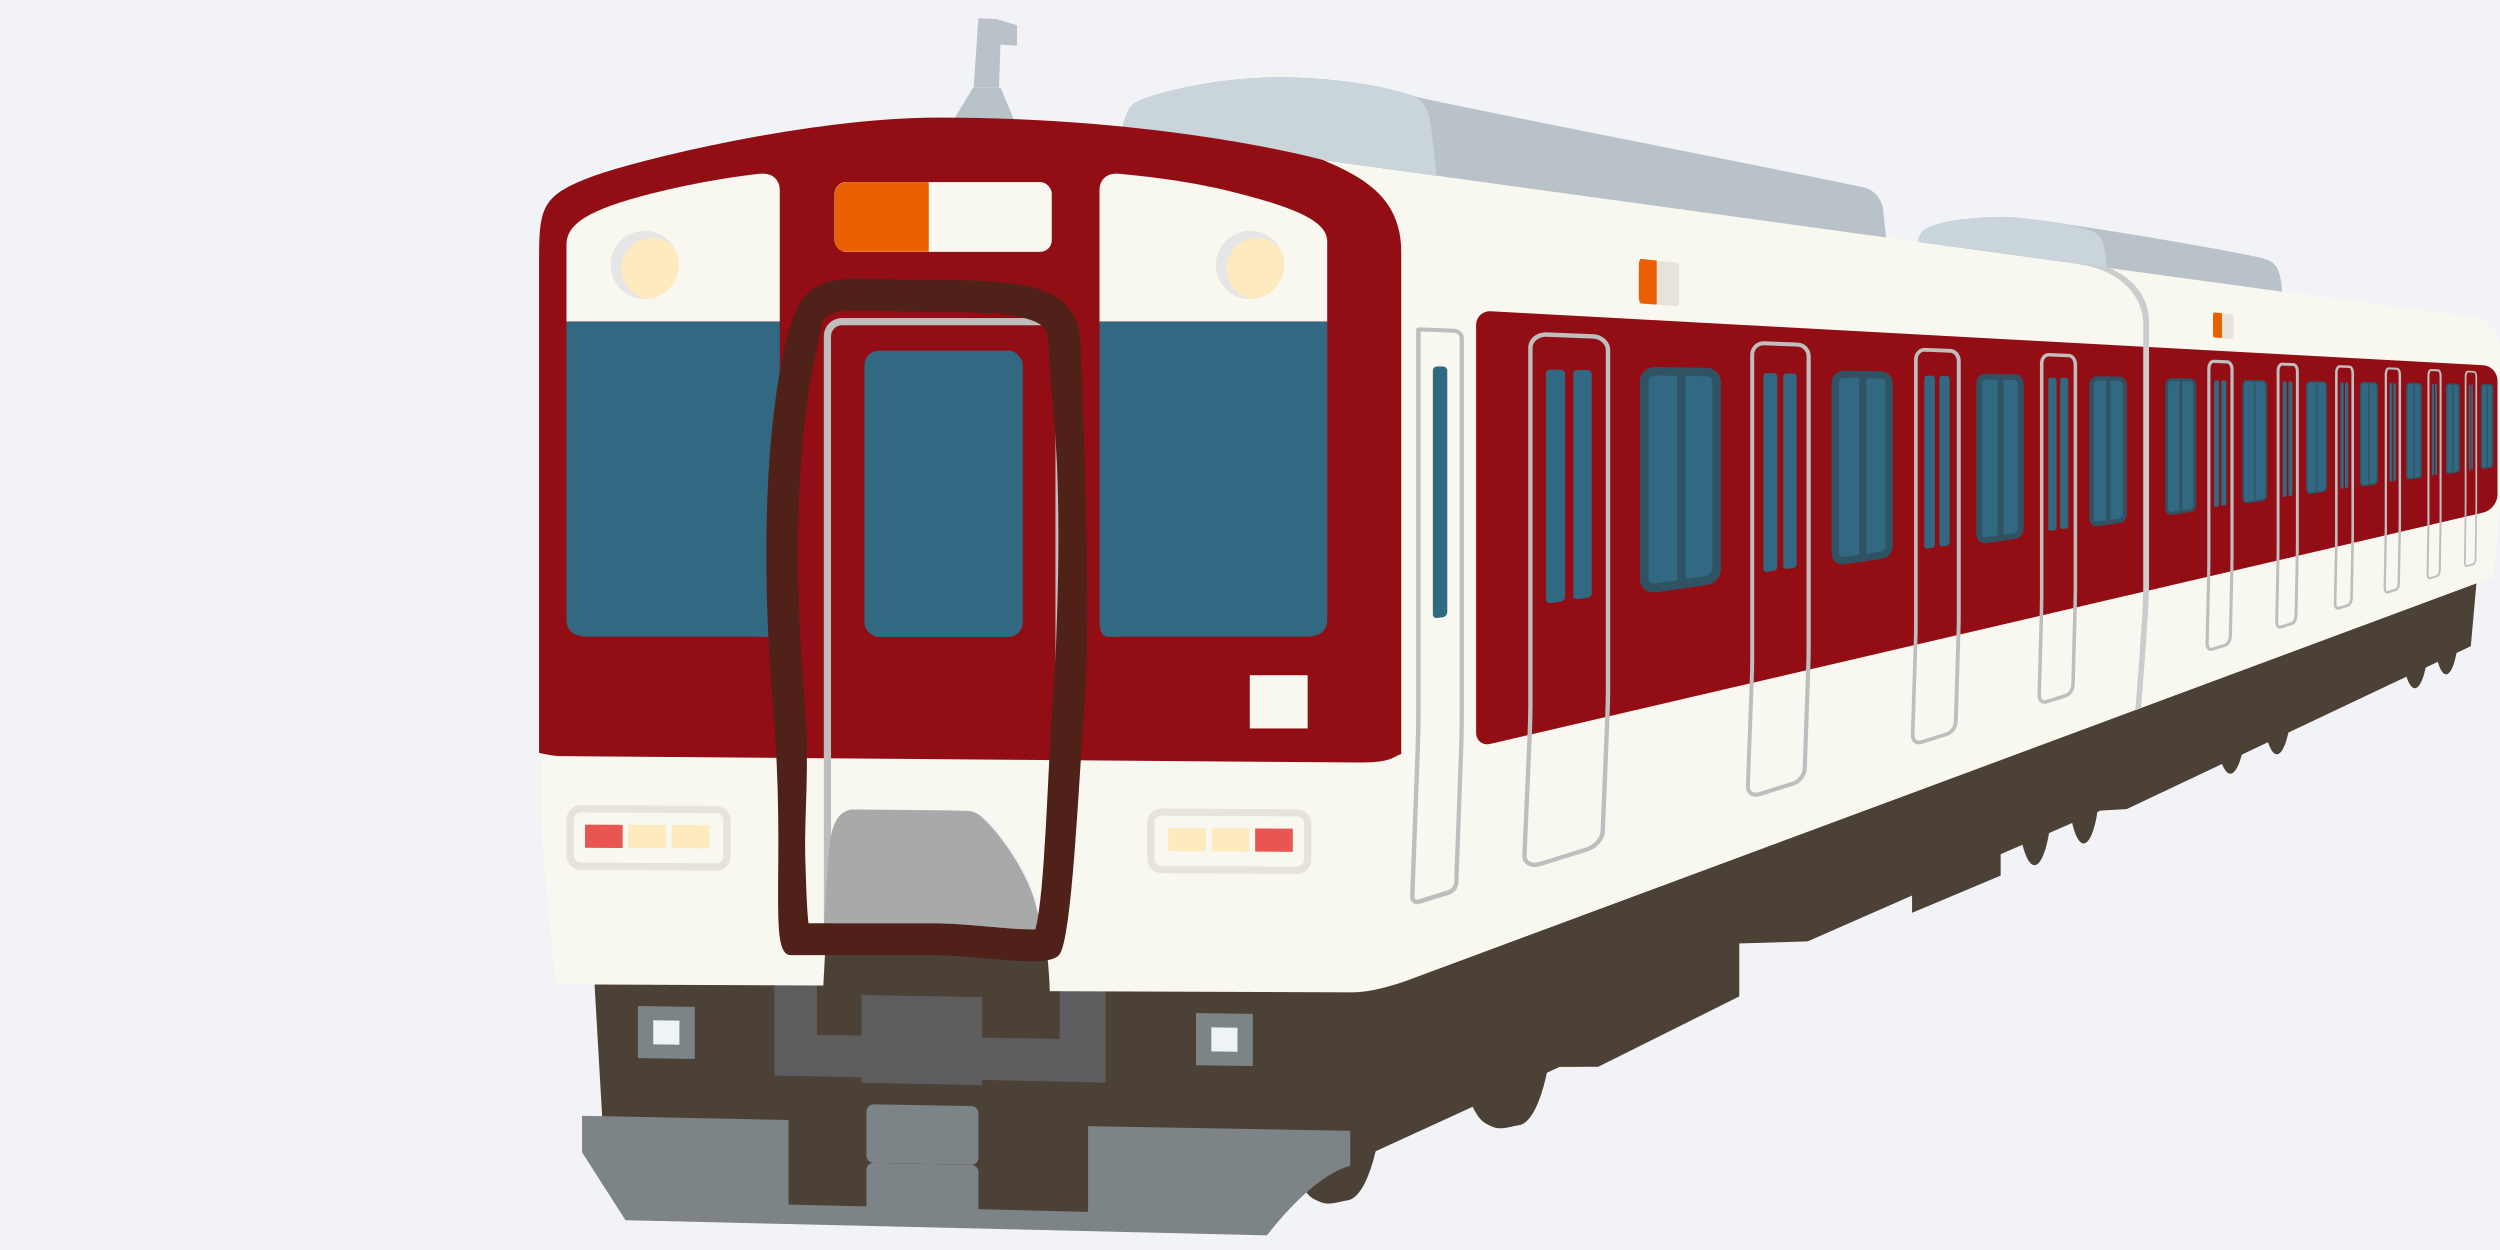<?xml version="1.0" encoding="UTF-8"?><svg xmlns="http://www.w3.org/2000/svg" width="340" height="170" viewBox="0 0 340 170"><defs><style>.e{fill:#5d5d5f;}.e,.f,.g,.h,.i,.j,.k,.l,.m,.n,.o,.p,.q,.r,.s,.t,.u,.v,.w,.x,.y,.z{stroke-width:0px;}.f{fill:#bebebe;}.f,.g,.w{mix-blend-mode:multiply;}.g{fill:#ccc;}.h{fill:#cad4db;}.i{fill:#ea6000;}.j{fill:#f8f7f0;}.aa{isolation:isolate;}.k{fill:#b8c2c8;}.l,.ab{fill:none;}.m{fill:#e95550;}.n{fill:#305364;}.o{fill:#eef3f6;}.p{fill:#e5e3da;}.q{fill:#4f2118;}.r{fill:#4c4137;}.s{fill:#7d8488;}.ab{stroke:#305364;stroke-linecap:round;stroke-linejoin:round;stroke-width:.2px;}.t{fill:#e5e3da;}.u{fill:#a8a9a9;}.v{fill:#fdeabe;}.w{fill:#e6e6e6;}.x{fill:#316983;}.y{fill:#f2f3f7;}.z{fill:#920e14;}</style></defs><g class="aa"><g id="b"><g id="c"><rect id="d" class="y" width="340" height="170"/><path class="s" d="M133.07,165.56c0,.54-.44.97-.98.96l-13.27-.31c-.54-.01-.98-.47-.98-1.01v-6.09c0-.54.44-.98.98-.96l13.27.27c.54.01.98.46.98,1v6.13Z"/><polygon class="r" points="80.62 129.75 82.12 155.79 94.53 163.51 165.67 166.09 176.33 160.88 177.67 128.42 143.04 126.85 109.88 126.85 80.62 129.75"/><polygon class="r" points="273.68 96.97 161.45 130.71 161.45 165.19 167.76 165.43 212.1 145.1 217.36 145.08 236.54 135.51 236.54 128.31 245.83 128.03 260.04 121.79 260.04 124.14 272.09 119.08 272.09 116.17 285.66 110.24 289.22 110.04 336.03 87.88 337.1 75.93 273.68 96.97"/><path class="r" d="M206.62,134.25c0,6.22,2.06,18.18-.29,18.8-2.59.68-2.95.42-4.18-.2-2.53-1.29-4.47-9.05-4.47-18.33s2.15-16.46,4.79-17.04c1.7-.38,3.46-1.23,4.15.01,1.54,2.8.01,10.25.01,16.77Z"/><path class="r" d="M211.4,135.04c0,9.99-2.28,18.06-5.07,18.01-2.76-.04-4.98-8.03-4.98-17.84s2.22-17.87,4.98-18.01c2.79-.14,5.07,7.85,5.07,17.84Z"/><path class="r" d="M183.34,144.14c0,6.32,2.13,18.47-.3,19.12-2.68.72-3.04.45-4.32-.18-2.61-1.29-4.62-9.17-4.62-18.61s2.22-16.75,4.95-17.36c1.76-.39,3.58-1.27,4.29-.01,1.6,2.84,0,10.42,0,17.04Z"/><path class="r" d="M188.28,144.91c0,10.16-2.36,18.37-5.24,18.35-2.85-.02-5.15-8.12-5.15-18.1s2.29-18.19,5.15-18.35c2.88-.16,5.24,7.94,5.24,18.09Z"/><path class="r" d="M305.71,94.63c0,5.77-1.05,10.51-2.35,10.59-1.29.08-2.33-4.5-2.33-10.23s1.04-10.47,2.33-10.59c1.29-.12,2.35,4.45,2.35,10.22Z"/><path class="r" d="M311.84,92.92c0,5.26-.97,9.59-2.16,9.66-1.18.08-2.15-4.09-2.15-9.31s.96-9.55,2.15-9.66c1.19-.11,2.16,4.05,2.16,9.31Z"/><path class="r" d="M279.17,106.83c0,5.89-1.1,10.74-2.44,10.83-1.34.09-2.43-4.57-2.43-10.41s1.08-10.7,2.43-10.83c1.35-.14,2.44,4.52,2.44,10.41Z"/><path class="r" d="M285.66,104.83c0,5.36-1.01,9.79-2.25,9.88-1.23.09-2.23-4.15-2.23-9.48s1-9.75,2.23-9.88c1.24-.13,2.25,4.12,2.25,9.48Z"/><path class="r" d="M330.41,85.06c0,4.64-.88,8.46-1.96,8.54-1.08.08-1.95-3.58-1.95-8.19s.87-8.43,1.95-8.54c1.08-.11,1.96,3.56,1.96,8.19Z"/><path class="r" d="M334.49,83.95c0,4.21-.8,7.68-1.79,7.76-.99.08-1.79-3.25-1.79-7.44s.8-7.66,1.79-7.76c.99-.1,1.79,3.23,1.79,7.43Z"/><polygon class="e" points="144.12 129.89 144.12 141.29 111.1 140.74 111.1 129.89 105.33 129.89 105.33 140.29 105.33 146.27 150.35 147.23 150.35 140.76 150.35 129.89 144.12 129.89"/><polygon class="e" points="133.57 147.58 117.18 147.26 117.18 135.33 133.57 135.61 133.57 147.58"/><path class="j" d="M128.03,16c-17.9,0-41.15,5.85-46.76,7.87-7.62,2.75-7.62,4.45-7.62,12.37v74.18c0,6.48,1.98,23.45,1.98,23.45l36.34.16s.8-15.53,1.16-18.75c.18-1.66.42-2.68.88-3.56.55-1.06,1.45-1.64,2.36-1.63,3.46.03,12.89.09,15.41.18.77.03,1.37.25,1.91.69,2.3,1.88,6.22,7.33,7.45,11.77,1.51,5.47,1.63,12.07,1.63,12.07,0,0,38.89.16,41.22.16s5.47-.93,7.1-1.51c1.63-.58,147.99-54.96,147.99-54.96,0,0,.93-7.94.93-9.68v-21.36c0-2.6-1.91-4.34-4.69-4.51s-155.03-21.16-155.03-21.16c0,0-20.81-5.77-52.25-5.77Z"/><path class="k" d="M310.37,39.66c-.22-2.76-.59-3.82-2.24-4.42-2.09-.76-31.32-5.73-35.31-5.73-3.18,0-8.75.3-11.08,1.74-.6.37-.8,1.18-.9,1.65h0c18.07,2.48,35.89,4.91,49.54,6.77Z"/><path class="h" d="M286.56,36.42c-.28-2.63-.35-4.36-2.12-5.01-.81-.29-2.15-.65-3.71-.97-3.82-.56-6.82-.94-7.92-.94-3.18,0-8.75.3-11.08,1.74-.6.37-.8,1.18-.9,1.65,3.99.55,7.96,1.09,11.87,1.63,4.72.65,9.36,1.28,13.85,1.9Z"/><path class="k" d="M179.94,21.77s38.13,5.26,76.57,10.53l-.45-4.17s-.44-2.19-2.72-2.67c-13.92-2.95-59.65-11.81-61.36-12.46-2-.77-9.1-2.47-18.07-2.47s-18.47,2.47-19.86,3.7c-.63.56-1.06,1.8-1.35,3,16.99,1.7,27.25,4.54,27.25,4.54Z"/><path class="h" d="M179.94,21.77s5.91.81,15.41,2.12c-.29-2.44-.08-.9-.65-5.83-.32-2.77-.72-4.3-2.73-5.07-2-.77-9.1-2.47-18.07-2.47s-18.47,2.47-19.86,3.7c-.63.56-1.06,1.8-1.35,3,16.99,1.7,27.25,4.54,27.25,4.54Z"/><path class="h" d="M179.94,21.77s5.91.81,15.41,2.12c-.29-2.44-.07-.9-.65-5.83-.32-2.77-.72-4.3-2.73-5.07-2-.77-9.1-2.47-18.07-2.47s-18.47,2.47-19.86,3.7c-.63.56-1.06,1.8-1.35,3,16.98,1.7,27.25,4.54,27.25,4.54Z"/><polyline class="k" points="129.48 16.64 132.34 11.92 136.08 11.92 138.3 17.21 129.09 17.21"/><polyline class="k" points="132.42 11.92 133.06 2.47 135.51 2.59 138.32 3.44 138.32 6.22 136.06 6.08 135.86 11.92 132.42 11.92"/><path class="z" d="M185.75,24.83c-1.53-1.1-3.55-2.12-5.84-3.07-.68-.19-21.3-5.77-52.22-5.77-17.9,0-41.15,5.85-46.76,7.87-7.62,2.75-7.62,4.45-7.62,12.37v66.16c1.19.28,2.28.44,2.79.44,1.22,0,105.04.87,109.03.87s4.17-.69,5.44-1.16V34.25c0-5.32-2.78-7.95-4.83-9.42Z"/><rect class="x" x="117.56" y="47.68" width="21.53" height="38.95" rx="1.97" ry="1.97"/><path class="f" d="M142.06,127.34h-27.56c-1.36,0-2.46-1.1-2.46-2.46V45.72c0-1.36,1.1-2.46,2.46-2.46h27.56c1.36,0,2.46,1.1,2.46,2.46v79.17c0,1.36-1.1,2.46-2.46,2.46ZM114.5,44.24c-.81,0-1.48.66-1.48,1.48v79.17c0,.81.66,1.48,1.48,1.48h27.56c.81,0,1.48-.66,1.48-1.48V45.72c0-.81-.66-1.48-1.48-1.48h-27.56Z"/><rect class="j" x="113.51" y="24.76" width="29.53" height="9.49" rx="1.57" ry="1.57"/><path class="j" d="M103.29,23.63c-2.11.23-7.8.96-14.52,2.65-8.96,2.25-11.73,4.26-11.73,6.97v10.5h29.01v-17.96c0-.94-.65-2.38-2.75-2.15Z"/><path class="x" d="M77.04,84.17c0,1.74,1.06,2.43,3.15,2.43h22.91c1.91,0,2.95.43,2.95-2.17v-40.68h-29.01v40.42Z"/><path class="j" d="M180.5,32.86c0-2.71-3.95-4.52-12.91-6.77-6.72-1.69-13.2-2.23-15.31-2.45-2.11-.23-2.75,1.21-2.75,2.15v17.96h30.97v-10.89Z"/><path class="x" d="M149.53,43.75v40.68c0,2.6,1.04,2.17,2.95,2.17h24.88c2.08,0,3.15-.69,3.15-2.43v-40.42h-30.97Z"/><path class="v" d="M92.32,36.04c0,2.56-2.07,4.63-4.63,4.63s-4.63-2.07-4.63-4.63,2.07-4.63,4.63-4.63,4.63,2.07,4.63,4.63Z"/><path class="v" d="M174.64,36.04c0,2.56-2.07,4.63-4.63,4.63s-4.63-2.07-4.63-4.63,2.07-4.63,4.63-4.63,4.63,2.07,4.63,4.63Z"/><rect class="j" x="169.97" y="91.83" width="7.87" height="7.24"/><path class="p" d="M99.37,116.44c0,1.08-.89,1.96-1.97,1.96l-18.39-.1c-1.08,0-1.97-.9-1.97-1.98v-4.86c0-1.08.89-1.96,1.97-1.96l18.39.11c1.08,0,1.97.9,1.97,1.98v4.86Z"/><path class="j" d="M79.01,117.31c-.55,0-.99-.45-.99-1v-4.86c0-.54.44-.97.97-.97l18.4.11c.55,0,.99.45.99.99v4.86c0,.54-.44.97-.97.97l-18.4-.1Z"/><path class="p" d="M156.01,116.77c0,1.08.89,1.97,1.97,1.98l18.39.11c1.08,0,1.97-.87,1.97-1.96v-4.86c0-1.08-.89-1.97-1.97-1.98l-18.39-.1c-1.08,0-1.97.87-1.97,1.96v4.86Z"/><path class="j" d="M157.99,117.76c-.55,0-.99-.45-.99-1v-4.86c0-.54.44-.97.97-.97l18.4.1c.55,0,.99.45.99,1v4.86c0,.26-.1.5-.29.69-.19.18-.43.29-.69.29l-18.4-.11Z"/><path class="l" d="M286.56,36.42c-.28-2.63-.35-4.36-2.12-5.01-.81-.29-2.15-.65-3.71-.97-3.82-.56-6.82-.94-7.92-.94-3.18,0-8.75.3-11.08,1.74-.6.37-.8,1.18-.9,1.65,3.99.55,7.96,1.09,11.87,1.63,4.72.65,9.36,1.28,13.85,1.9Z"/><path class="z" d="M339.66,67.28c0,1.08-.86,2.17-1.92,2.42l-135.07,31.47c-1.05.25-1.92-.44-1.92-1.52v-55.46c0-1.08.88-1.92,1.97-1.86l134.97,7.34c1.08.06,1.97.99,1.97,2.08v15.55Z"/><path class="f" d="M208.72,117.92c-.53,0-.98-.18-1.29-.5-.28-.3-.42-.69-.4-1.15l.72-16.52c.05-1.03.09-2.71.09-3.76v-48.7c0-1.17,1.06-2.09,2.42-2.09h.12s6.29.25,6.29.25c1.28.05,2.32,1.02,2.32,2.16v46.13c0,.97-.04,2.58-.08,3.59l-.64,15.74c-.05,1.13-1.08,2.33-2.35,2.72l-6.34,1.98c-.29.09-.57.14-.84.14ZM210.26,45.8c-1.01,0-1.83.67-1.83,1.5v48.7c0,1.06-.04,2.76-.09,3.79l-.72,16.52c-.01.29.07.54.24.71.31.32.9.4,1.53.2l6.34-1.98c1.01-.31,1.9-1.31,1.94-2.18l.64-15.74c.04-1,.08-2.6.08-3.57v-46.13c0-.83-.79-1.53-1.75-1.57l-6.38-.25Z"/><path class="x" d="M212.86,81.18c0,.3-.29.59-.65.64l-1.3.19c-.36.05-.66-.16-.66-.46v-30.74c0-.31.3-.55.66-.55l1.3.02c.36,0,.65.26.65.56v30.33Z"/><path class="x" d="M216.48,80.66c0,.3-.28.58-.62.63l-1.26.18c-.35.05-.63-.15-.63-.46v-30.16c0-.3.29-.54.63-.54l1.26.02c.34,0,.62.25.62.55v29.77Z"/><path class="x" d="M233.46,77.43c0,.72-.62,1.4-1.38,1.51l-6.95,1.01c-.83.12-1.52-.4-1.52-1.17v-26.93c0-.76.69-1.38,1.52-1.36l6.95.11c.76.01,1.38.61,1.38,1.33v25.5Z"/><path class="n" d="M224.89,80.56c-1.07,0-1.87-.76-1.87-1.77v-26.93c0-1.08.94-1.95,2.08-1.95l6.98.11c1.08.02,1.97.88,1.97,1.93v25.5c0,1.02-.83,1.95-1.89,2.1l-6.95,1.01c-.11.02-.22.02-.32.02ZM225.12,51.08c-.51,0-.92.35-.92.77v26.93c0,.39.37.65.84.58l6.95-1.01c.47-.07.88-.5.88-.93v-25.5c0-.4-.36-.74-.8-.74l-6.95-.11h0Z"/><path class="n" d="M228.67,80.03c-.33,0-.59-.26-.59-.59v-28.89c0-.33.26-.59.59-.59s.59.26.59.59v28.89c0,.33-.26.59-.59.59Z"/><path class="f" d="M238.79,108.36c-.39,0-.74-.14-.98-.4-.26-.27-.39-.65-.37-1.08l.52-14.1c.04-.89.07-2.32.07-3.2v-41.36c0-1,.82-1.81,1.82-1.81,0,0,.07,0,.08,0l4.57.18c.97.04,1.76.87,1.76,1.86v39.5c0,.84-.03,2.22-.06,3.07l-.47,13.54c-.04.96-.83,1.98-1.76,2.27l-4.61,1.44c-.19.06-.38.09-.56.09ZM239.89,46.96c-.75,0-1.32.56-1.32,1.26v41.36c0,.88-.03,2.33-.07,3.22l-.52,14.1c-.01.28.07.52.22.68.22.22.58.29.98.16l4.61-1.44c.71-.22,1.34-1.03,1.37-1.76l.47-13.54c.03-.84.06-2.21.06-3.05v-39.5c0-.69-.55-1.28-1.23-1.31l-4.57-.18h0Z"/><path class="x" d="M241.71,77.08c0,.26-.21.5-.47.54l-.95.14c-.26.04-.48-.15-.48-.41v-26.15c0-.26.21-.47.48-.47l.95.02c.26,0,.47.22.47.48v25.86Z"/><path class="x" d="M244.35,76.71c0,.25-.2.49-.45.53l-.92.13c-.25.04-.46-.14-.46-.4v-25.73c0-.26.21-.46.46-.46h.92c.25.02.45.23.45.48v25.45Z"/><path class="x" d="M256.92,74.22c0,.63-.47,1.2-1.04,1.29l-5.17.75c-.62.09-1.13-.37-1.13-1.03v-23.14c0-.66.51-1.18,1.13-1.17l5.17.08c.57.01,1.04.53,1.04,1.15v22.07Z"/><path class="n" d="M250.56,76.76c-.82,0-1.47-.67-1.47-1.53v-23.14c0-.92.72-1.67,1.6-1.67l5.19.08c.84.01,1.52.75,1.52,1.65v22.07c0,.88-.64,1.66-1.46,1.77l-5.17.75c-.07.01-.15.02-.22.02ZM250.7,51.4c-.35,0-.63.31-.63.68v23.14c0,.35.24.59.56.54l5.17-.75c.33-.05.62-.42.62-.8v-22.07c0-.35-.25-.66-.55-.66l-5.17-.08h0Z"/><path class="n" d="M253.34,76.37c-.27,0-.49-.22-.49-.49v-24.92c0-.27.22-.49.49-.49s.49.22.49.49v24.92c0,.27-.22.49-.49.49Z"/><path class="f" d="M260.98,101.24c-.3,0-.57-.11-.77-.32-.24-.25-.36-.61-.34-1.02l.39-12.27c.03-.77.05-2.01.05-2.78v-35.95c0-.88.64-1.59,1.43-1.59l3.53.14c.76.03,1.39.76,1.39,1.63v34.53c0,.71-.02,1.91-.05,2.68l-.36,11.84c-.03.86-.63,1.71-1.37,1.94l-3.5,1.09c-.13.04-.26.06-.39.06ZM261.76,47.82c-.54,0-.95.49-.95,1.08v35.95c0,.77-.02,2.02-.05,2.79l-.39,12.27c-.01.27.06.5.2.65.15.16.38.2.64.13l3.5-1.09c.53-.16.99-.84,1.01-1.47l.36-11.84c.03-.77.05-1.97.05-2.67v-34.53c0-.59-.41-1.1-.89-1.12l-3.47-.14h0Z"/><path class="x" d="M263.15,74.05c0,.23-.16.43-.36.46l-.72.1c-.2.03-.36-.13-.36-.36v-22.75c0-.23.16-.41.36-.41h.72c.2.01.36.2.36.43v22.53Z"/><path class="x" d="M265.15,73.76c0,.22-.16.43-.35.45l-.7.1c-.19.03-.35-.13-.35-.36v-22.43c0-.22.16-.41.35-.4h.7c.19.01.35.2.35.42v22.22Z"/><path class="x" d="M274.83,71.76c0,.55-.36,1.06-.81,1.12l-4,.58c-.47.07-.86-.35-.86-.92v-20.29c0-.57.39-1.04.86-1.03l4,.07c.44,0,.81.46.81,1.01v19.46Z"/><path class="n" d="M269.92,73.86c-.65,0-1.16-.58-1.16-1.32v-20.29c0-.79.56-1.42,1.25-1.42l4.02.07c.66.01,1.19.64,1.19,1.41v19.46c0,.75-.5,1.42-1.14,1.51l-4,.58c-.05,0-.11.01-.16.01ZM270.02,51.61c-.25,0-.46.29-.46.64v20.29c0,.3.16.53.37.53h.05s4-.58,4-.58c.22-.03.47-.34.47-.73v-19.46c0-.33-.2-.62-.42-.62l-4-.07h0Z"/><path class="n" d="M272.06,73.56c-.22,0-.39-.18-.39-.39v-21.91c0-.22.18-.39.39-.39s.39.18.39.39v21.91c0,.22-.18.39-.39.39Z"/><path class="f" d="M278.02,95.72c-.23,0-.45-.09-.61-.26-.22-.23-.33-.57-.32-.96l.3-10.82c.02-.67.04-1.77.04-2.46v-31.79c0-.79.52-1.42,1.16-1.42l2.77.11c.62.03,1.13.68,1.13,1.46v30.67c0,.65-.02,1.72-.04,2.38l-.28,10.49c-.02.77-.51,1.51-1.11,1.7l-2.74.86c-.1.03-.2.05-.29.05ZM278.61,48.48c-.4,0-.7.43-.7.95v31.79c0,.69-.02,1.8-.04,2.47l-.3,10.82c0,.26.06.49.19.62.11.11.26.14.42.09l2.74-.86c.4-.13.76-.7.77-1.26l.28-10.49c.02-.65.04-1.72.04-2.37v-30.67c0-.52-.31-.97-.67-.98l-2.73-.11h0Z"/><path class="x" d="M279.69,71.7c0,.2-.12.38-.28.4l-.56.08c-.16.02-.28-.12-.28-.32v-20.14c0-.2.13-.36.28-.36h.56c.15.01.28.18.28.38v19.96Z"/><path class="x" d="M281.28,71.47c0,.2-.12.38-.27.4l-.55.08c-.15.02-.28-.12-.28-.32v-19.89c0-.2.12-.36.28-.36h.55c.15.01.27.17.27.37v19.72Z"/><path class="x" d="M288.95,69.83c0,.49-.29.94-.64.99l-3.19.46c-.38.05-.68-.32-.68-.83v-18.06c0-.51.31-.93.68-.92l3.19.05c.35,0,.64.41.64.91v17.41Z"/><path class="n" d="M285.05,71.58c-.52,0-.91-.49-.91-1.13v-18.06c0-.67.43-1.21.97-1.21l3.2.05c.52,0,.93.54.93,1.2v17.41c0,.65-.39,1.21-.89,1.28l-3.19.46s-.08,0-.11,0ZM285.12,51.76c-.18,0-.38.26-.38.62v18.06c0,.33.16.54.32.54h.03s3.19-.46,3.19-.46c.18-.03.39-.33.39-.7v-17.41c0-.35-.19-.61-.35-.61l-3.19-.05h0Z"/><path class="n" d="M286.74,71.34c-.16,0-.3-.13-.3-.3v-19.56c0-.16.13-.3.3-.3s.3.13.3.3v19.56c0,.16-.13.3-.3.3Z"/><path class="x" d="M298.47,68.52c0,.45-.24.86-.54.9l-2.69.39c-.32.05-.58-.3-.58-.77v-16.57c0-.47.26-.85.58-.84l2.69.04c.3,0,.54.38.54.83v16.02Z"/><path class="n" d="M295.19,70.01c-.41,0-.72-.42-.72-.97v-16.57c0-.58.34-1.04.77-1.04l2.7.04c.41,0,.74.46.74,1.03v16.02c0,.56-.31,1.04-.71,1.1l-2.69.39s-.06,0-.08,0ZM295.24,51.82c-.18,0-.38.27-.38.65v16.57c0,.35.17.58.32.58h.03s2.69-.39,2.69-.39c.18-.03.38-.34.38-.71v-16.02c0-.36-.19-.63-.35-.64l-2.69-.04h0Z"/><path class="n" d="M296.6,69.81c-.11,0-.2-.09-.2-.2v-17.97c0-.11.09-.2.2-.2s.2.09.2.2v17.97c0,.11-.09.2-.2.2Z"/><path class="f" d="M300.67,88.54c-.16,0-.32-.07-.44-.19-.19-.19-.29-.51-.28-.87l.21-9.07c.01-.56.03-1.47.03-2.03v-26.26c0-.67.37-1.2.85-1.2l1.9.08c.46.02.83.56.83,1.22v25.49c0,.54-.01,1.43-.03,1.98l-.2,8.84c-.02.64-.37,1.25-.8,1.39l-1.88.59c-.06.02-.13.03-.19.03ZM301.05,49.36c-.21,0-.43.32-.43.77v26.26c0,.56-.01,1.47-.03,2.04l-.21,9.07c0,.24.05.45.16.56.06.06.12.07.19.05l1.88-.59c.23-.07.49-.49.5-.99l.2-8.84c.01-.54.03-1.43.03-1.97v-25.49c0-.44-.22-.78-.41-.79l-1.87-.08h0Z"/><path class="x" d="M301.81,68.56c0,.17-.08.31-.17.33l-.35.06c-.09.02-.17-.11-.17-.27v-16.65c0-.17.08-.3.17-.3h.35c.09,0,.17.14.17.31v16.53Z"/><path class="x" d="M302.78,68.41c0,.16-.08.31-.17.32l-.34.05c-.09.01-.17-.11-.17-.27v-16.48c0-.16.08-.3.17-.3h.34c.09,0,.17.14.17.31v16.37Z"/><path class="f" d="M310.05,85.5c-.14,0-.26-.06-.37-.16-.17-.17-.26-.47-.25-.82l.17-8.28c.01-.51.02-1.34.02-1.85v-23.97c0-.62.32-1.1.73-1.1l1.58.06c.4.01.71.51.71,1.12v23.33c0,.5,0,1.31-.02,1.81l-.16,8.09c-.01.6-.31,1.14-.68,1.25l-1.57.49c-.05.02-.1.02-.16.02ZM310.36,49.71c-.14,0-.34.27-.34.71v23.97c0,.51-.01,1.35-.02,1.86l-.17,8.28c0,.28.07.46.14.53.09.1.1.04.12.04l1.57-.49c.18-.06.39-.45.4-.89l.16-8.09c.01-.5.02-1.31.02-1.8v-23.33c0-.43-.2-.72-.33-.72l-1.56-.06h0Z"/><path class="x" d="M311,67.26c0,.15-.06.28-.14.3l-.27.05c-.08.01-.14-.1-.14-.25v-15.21c0-.15.06-.28.14-.27h.27c.07,0,.14.13.14.28v15.11Z"/><path class="x" d="M311.77,67.13c0,.15-.06.28-.13.29l-.27.05c-.07.01-.13-.1-.13-.25v-15.07c0-.15.06-.27.13-.27h.27c.08,0,.13.13.13.28v14.97Z"/><path class="x" d="M316.38,66.06c0,.38-.17.72-.38.75l-1.87.27c-.22.03-.4-.26-.4-.65v-13.79c0-.39.18-.71.4-.7l1.87.03c.21,0,.38.32.38.7v13.41Z"/><path class="n" d="M314.09,67.18c-.27,0-.47-.32-.47-.75v-13.79c0-.45.22-.8.5-.8l1.88.03c.27,0,.48.35.48.79v13.41c0,.44-.2.81-.47.84l-1.87.27s-.03,0-.05,0ZM314.12,52.03c-.14,0-.3.26-.3.61v13.79c0,.34.15.57.29.56l1.87-.27c.14-.02.3-.3.3-.65v-13.41c0-.34-.15-.6-.28-.6l-1.87-.03Z"/><path class="n" d="M315.07,67.04c-.05,0-.1-.04-.1-.1v-15c0-.05.04-.1.1-.1s.1.04.1.1v15c0,.05-.04.1-.1.1Z"/><path class="f" d="M317.94,82.93c-.11,0-.22-.05-.31-.14-.15-.16-.24-.44-.23-.77l.15-7.61c.01-.47.02-1.23.02-1.7v-22.04c0-.58.27-1.01.63-1.01l1.34.05c.35.01.61.45.61,1.02v21.5c0,.46,0,1.21-.02,1.67l-.14,7.45c-.01.47-.22,1.02-.59,1.14l-1.33.42s-.09.02-.13.02ZM318.19,50.01c-.11,0-.27.26-.27.65v22.04c0,.47,0,1.24-.02,1.71l-.15,7.61c0,.27.07.45.13.51.06.06.06.03.08.03l1.33-.42c.13-.04.33-.38.34-.81l.14-7.45c0-.46.02-1.2.02-1.66v-21.5c0-.4-.16-.67-.27-.67l-1.33-.05h0Z"/><path class="x" d="M318.74,66.17c0,.14-.05.26-.11.27l-.22.04c-.06.01-.11-.09-.11-.23v-13.99c0-.14.05-.25.11-.25h.22c.06,0,.11.12.11.26v13.91Z"/><path class="x" d="M319.35,66.06c0,.14-.05.26-.11.27l-.21.04c-.06.01-.11-.09-.11-.23v-13.87c0-.14.05-.25.11-.25h.21c.06,0,.11.12.11.26v13.79Z"/><path class="x" d="M323.31,65.12c0,.35-.15.66-.33.68l-1.6.23c-.19.03-.34-.25-.34-.61v-12.73c0-.36.16-.65.34-.65l1.6.03c.18,0,.33.29.33.64v12.4Z"/><path class="ab" d="M323.31,65.12c0,.35-.15.66-.33.68l-1.6.23c-.19.03-.34-.25-.34-.61v-12.73c0-.36.16-.65.34-.65l1.6.03c.18,0,.33.29.33.64v12.4Z"/><line class="ab" x1="322.19" y1="52.06" x2="322.19" y2="65.91"/><path class="f" d="M324.64,80.72c-.1,0-.19-.04-.26-.12-.14-.14-.22-.41-.21-.72l.13-7.02c0-.43.02-1.14.02-1.57v-20.4c0-.53.23-.93.54-.93l1.15.05c.3.01.53.42.53.94v19.94c0,.42,0,1.12-.02,1.55l-.12,6.89c0,.43-.19.94-.51,1.04l-1.14.36s-.07.02-.11.02ZM324.86,50.26c-.08,0-.23.23-.23.61v20.4c0,.43,0,1.15-.02,1.58l-.13,7.03c0,.27.06.44.12.5.01.01.03.03.05.02l1.14-.36c.11-.03.28-.34.28-.75l.12-6.89c0-.43.02-1.12.02-1.54v-19.94c0-.38-.15-.62-.23-.63l-1.14-.05h0Z"/><path class="x" d="M325.33,65.23c0,.13-.04.24-.09.25l-.18.03s-.09-.09-.09-.22v-12.96c0-.13.04-.23.09-.23h.18s.09.11.09.24v12.89Z"/><path class="x" d="M325.83,65.14c0,.13-.04.24-.09.25l-.17.03s-.09-.09-.09-.22v-12.85c0-.13.04-.23.09-.23h.17s.09.11.09.24v12.78Z"/><path class="x" d="M329.27,64.3c0,.33-.13.61-.28.63l-1.38.2c-.16.02-.29-.23-.29-.57v-11.81c0-.34.13-.61.29-.6l1.38.02c.15,0,.28.27.28.6v11.53Z"/><path class="ab" d="M329.27,64.3c0,.33-.13.61-.28.63l-1.38.2c-.16.02-.29-.23-.29-.57v-11.81c0-.34.13-.61.29-.6l1.38.02c.15,0,.28.27.28.6v11.53Z"/><line class="ab" x1="328.3" y1="52.16" x2="328.3" y2="65.03"/><path class="f" d="M330.43,78.8c-.08,0-.16-.03-.23-.1-.13-.13-.2-.38-.19-.68l.11-6.51c0-.4.01-1.06.01-1.47v-18.99c0-.5.2-.86.47-.86l1,.04c.3.01.46.44.46.87v18.59c0,.4,0,1.04-.01,1.44l-.1,6.39c0,.4-.16.87-.44.95l-.99.31s-.06.01-.09.01ZM330.61,50.47c-.06,0-.2.2-.2.58v18.99c0,.4,0,1.07-.01,1.47l-.11,6.51c0,.25.05.42.11.48l.03.02s0,0,0,0l.99-.31c.09-.03.24-.32.25-.7l.1-6.39c0-.4.01-1.04.01-1.43v-18.59c0-.38-.14-.59-.2-.59l-.99-.04Z"/><path class="x" d="M331.02,64.42c0,.12-.03.22-.07.23l-.14.03s-.07-.08-.07-.2v-12.07c0-.12.03-.22.07-.22h.14s.07.1.07.22v12Z"/><path class="x" d="M331.43,64.34c0,.12-.03.22-.07.23l-.14.03s-.07-.08-.07-.2v-11.98c0-.12.03-.22.07-.22h.14s.07.1.07.22v11.91Z"/><path class="x" d="M334.44,63.59c0,.31-.11.57-.25.59l-1.2.17c-.14.02-.26-.22-.26-.53v-11.02c0-.31.11-.56.26-.56l1.2.02c.14,0,.25.25.25.56v10.78Z"/><path class="ab" d="M334.44,63.59c0,.31-.11.57-.25.59l-1.2.17c-.14.02-.26-.22-.26-.53v-11.02c0-.31.11-.56.26-.56l1.2.02c.14,0,.25.25.25.56v10.78Z"/><line class="ab" x1="333.6" y1="52.24" x2="333.6" y2="64.26"/><path class="f" d="M335.46,77.11c-.07,0-.14-.03-.19-.09-.12-.12-.18-.36-.17-.64l.09-6.04c0-.38.01-.99.01-1.37v-17.76c0-.39.14-.79.41-.79l.88.04c.26.01.4.41.4.8v17.41c0,.37,0,.98-.01,1.35l-.09,5.94c0,.38-.14.8-.38.88l-.87.27s-.05.01-.07.01ZM335.62,50.65s-.18.19-.18.56v17.76c0,.38,0,1-.01,1.38l-.09,6.04c0,.24.05.41.11.47h.02s0,.01,0,.01l.87-.27c.07-.02.21-.27.22-.66l.09-5.94c0-.37.01-.97.01-1.34v-17.41c0-.37-.13-.56-.18-.57l-.87-.04Z"/><path class="x" d="M335.99,63.72c0,.11-.03.21-.06.22l-.11.02s-.06-.08-.06-.19v-11.29c0-.11.03-.2.06-.2h.11s.06.1.06.21v11.23Z"/><path class="x" d="M336.31,63.65c0,.11-.03.21-.06.22l-.11.03s-.06-.08-.06-.19v-11.21c0-.11.03-.2.06-.2h.11s.06.1.06.21v11.16Z"/><path class="x" d="M338.99,62.97c0,.29-.1.53-.22.55l-1.06.15c-.12.02-.22-.21-.22-.5v-10.33c0-.29.1-.53.22-.53l1.06.02c.12,0,.22.24.22.52v10.11Z"/><path class="ab" d="M338.99,62.97c0,.29-.1.53-.22.55l-1.06.15c-.12.02-.22-.21-.22-.5v-10.33c0-.29.1-.53.22-.53l1.06.02c.12,0,.22.24.22.52v10.11Z"/><line class="ab" x1="338.25" y1="52.32" x2="338.25" y2="63.59"/><path class="x" d="M308.22,67.18c0,.41-.2.78-.45.82l-2.23.32c-.26.04-.48-.28-.48-.71v-15.06c0-.43.21-.77.48-.77l2.23.04c.25,0,.45.35.45.76v14.6Z"/><path class="ab" d="M308.22,67.18c0,.41-.2.78-.45.82l-2.23.32c-.26.04-.48-.28-.48-.71v-15.06c0-.43.21-.77.48-.77l2.23.04c.25,0,.45.35.45.76v14.6Z"/><line class="ab" x1="306.67" y1="51.81" x2="306.67" y2="68.16"/><path class="l" d="M127.69,16c-17.9,0-41.15,5.85-46.76,7.87-7.62,2.75-7.62,4.45-7.62,12.37v74.18c0,6.48,1.98,23.45,1.98,23.45l36.34.16s.8-15.53,1.16-18.75c.18-1.66.42-2.68.88-3.56.55-1.06,1.45-1.64,2.36-1.63,3.46.03,12.89.09,15.41.18.77.03,1.37.25,1.91.69,2.3,1.88,6.22,7.33,7.45,11.77,1.51,5.47,1.63,12.07,1.63,12.07,0,0,38.89.16,41.22.16s5.47-.93,7.1-1.51c1.63-.58,147.99-54.96,147.99-54.96,0,0,.93-7.94.93-9.68v-21.36c0-2.6-1.91-4.34-4.69-4.51s-155.03-21.16-155.03-21.16c0,0-20.81-5.77-52.25-5.77Z"/><path class="f" d="M192.71,122.97h0c-.26,0-.5-.1-.67-.27-.18-.19-.28-.46-.27-.77l.72-19.46c.02-.54.05-1.42.06-1.96l.04-2c0-.54.01-1.42.01-1.96v-50.67c0-1.04,0-1.07,0-1.09.04-.26.28-.26.5-.26.18,0,.47,0,.79.02l3.93.16c.7.03,1.27.62,1.27,1.32v50.53c0,.54,0,1.43-.01,1.97l-.04,2.23c-.01.54-.04,1.43-.06,1.97l-.64,17.37c-.02.67-.54,1.35-1.18,1.55l-4.1,1.28c-.12.04-.24.06-.35.06ZM193.2,45.1c0,.19,0,.47,0,.76v50.67c0,.54,0,1.43-.01,1.97l-.04,2.01c-.01.54-.04,1.43-.06,1.97l-.72,19.46c0,.14.03.26.1.33.06.06.14.09.24.09h0c.06,0,.12-.01.18-.03l4.1-1.28c.39-.12.75-.59.77-1.01l.64-17.37c.02-.54.05-1.42.06-1.96l.04-2.23c0-.54.01-1.42.01-1.96v-50.53c0-.38-.32-.71-.7-.73l-3.93-.16c-.27-.01-.51-.02-.68-.02Z"/><path class="x" d="M196.84,50.44c0-.32-.27-.6-.59-.6h-.79c-.32-.02-.59.24-.59.56v33.15c0,.32.26.55.58.5l.8-.12c.32-.05.58-.35.58-.68v-32.81Z"/><path class="i" d="M126.31,24.76h-11.22c-.87,0-1.57.71-1.57,1.57v6.34c0,.87.71,1.57,1.57,1.57h11.22v-9.49Z"/><rect class="l" x="113.51" y="24.76" width="29.53" height="9.49" rx="1.57" ry="1.57"/><polygon class="s" points="94.48 144.02 86.76 143.9 86.76 136.82 94.48 136.94 94.48 144.02"/><polygon class="s" points="170.38 144.98 162.66 144.87 162.66 137.78 170.38 137.89 170.38 144.98"/><path class="t" d="M228.36,40.65c0,.53-.13.96-.28.95l-4.9-.33c-.17-.01-.3-.47-.3-1.03v-4.06c0-.56.14-1,.3-.98l4.91.54c.16.02.28.47.28,1v3.9Z"/><path class="i" d="M225.31,35.44l-2.13-.23c-.17-.02-.3.42-.3.98v4.06c0,.55.13,1.02.3,1.03l2.13.14v-5.97Z"/><path class="t" d="M303.75,45.53c0,.3-.07.55-.15.54l-2.49-.17c-.08,0-.15-.27-.15-.58v-2.28c0-.31.07-.56.15-.55l2.49.25c.08,0,.15.26.15.57v2.22Z"/><path class="i" d="M302.19,42.6l-1.07-.11c-.08,0-.15.24-.15.55v2.28c0,.31.07.57.15.58l1.07.07v-3.37Z"/><path class="g" d="M290.43,96.28c0,.1-.03.19-.05.29.26-.1.52-.19.78-.29.02-.13.04-.26.05-.39,0,0,1.06-12.89,1.06-16.04v-36.09c0-3.66-2.56-6.13-5.45-7.35-1.58-.22-3.17-.43-4.78-.65l1.14.26c3.8.52,8.3,3.28,8.3,8.14v36.09c0,3.15-1.06,16.04-1.06,16.04Z"/><path class="u" d="M134.69,126.04c2.11.19,4.1.36,5.59.36.2,0,.37,0,.52,0,.14-.52.28-1.18.4-1.94-.13-.58-.27-1.16-.42-1.73-1.23-4.45-5.15-9.89-7.45-11.77-.53-.43-1.13-.66-1.91-.69-2.51-.08-11.95-.15-15.41-.18-.91,0-1.81.57-2.36,1.63-.46.88-.69,1.9-.88,3.56-.17,1.57-.45,6.08-.69,10.29h14.63c2.62,0,5.46.25,7.96.48Z"/><path class="q" d="M117.33,42.22c1.1,0,2.36.04,3.69.08,1.67.05,3.56.11,5.64.11,5.38,0,10.46.08,13.4,1.06,1.91.64,2.46,1.37,2.54,3.41.11,2.46.44,6.5.86,11.63.92,11.19.35,28.11-.23,36-.81,11-1.08,26.99-2.43,31.89-.15,0-.33,0-.52,0-1.5,0-3.49-.18-5.59-.36-2.5-.22-5.34-.48-7.96-.48h-16.78c-.24-2.08-.34-5.68-.44-9.18-.15-5.45.64-12.24-.06-20.47-1.6-18.84-1.14-36.43,1.6-48.25.58-2.52.53-4.09,1.4-4.68.78-.54,2.24-.76,4.88-.76M117.33,37.89c-6.27,0-8.72,1.12-10.5,8.8-2.51,10.83-3.5,28.28-1.69,49.59,1.81,21.31-.8,33.62,2.41,33.62h19.18c4.58,0,9.96.84,13.55.84,1.8,0,3.15-.21,3.74-.84,1.77-1.89,2.68-23.41,3.53-35.07.85-11.66-.28-40.08-.62-48.13-.35-8.05-7.56-8.61-20.27-8.61-3.69,0-6.77-.19-9.33-.19h0Z"/><polygon class="m" points="79.56 115.3 79.56 112.15 84.68 112.18 84.68 115.33 79.56 115.3"/><polygon class="v" points="85.46 115.33 85.46 112.18 90.58 112.21 90.58 115.36 85.46 115.33"/><polygon class="v" points="91.37 115.36 91.37 112.22 96.49 112.24 96.49 115.39 91.37 115.36"/><polygon class="m" points="170.7 115.82 170.7 112.67 175.82 112.7 175.82 115.85 170.7 115.82"/><polygon class="v" points="164.8 115.78 164.8 112.63 169.91 112.66 169.91 115.81 164.8 115.78"/><polygon class="v" points="158.89 115.75 158.89 112.6 164.01 112.63 164.01 115.78 158.89 115.75"/><polygon class="o" points="92.4 142.08 88.84 142.03 88.84 138.76 92.4 138.81 92.4 142.08"/><polygon class="o" points="168.3 143.04 164.74 142.99 164.74 139.72 168.3 139.77 168.3 143.04"/><path class="w" d="M84.51,36.53c0-2.3,1.87-4.17,4.17-4.17,1.14,0,2.17.46,2.92,1.2-.82-1.29-2.26-2.15-3.91-2.15-2.56,0-4.63,2.07-4.63,4.63s2.07,4.63,4.63,4.63c.13,0,.26,0,.38-.02-2.01-.29-3.56-2.02-3.56-4.12Z"/><path class="w" d="M166.82,36.53c0-2.3,1.87-4.17,4.17-4.17,1.14,0,2.17.46,2.92,1.2-.82-1.29-2.26-2.15-3.91-2.15-2.56,0-4.63,2.07-4.63,4.63s2.07,4.63,4.63,4.63c.13,0,.26,0,.38-.02-2.01-.29-3.56-2.02-3.56-4.12Z"/><path class="s" d="M107.24,152.31v11.51l40.74,1v-11.66l35.65.63v4.78s-4.4.58-11.34,9.44l-87.22-2.06-5.91-9.23v-4.97l28.07.57Z"/><path class="s" d="M133.07,157.46c0,.54-.44.98-.98.96l-13.27-.27c-.54-.01-.98-.46-.98-1v-5.99c0-.54.44-.98.98-.97l13.27.24c.54,0,.98.46.98,1v6.03Z"/><path class="s" d="M133.07,165.56c0,.54-.44.97-.98.96l-13.27-.31c-.54-.01-.98-.47-.98-1.01v-6.09c0-.54.44-.98.98-.96l13.27.27c.54.01.98.46.98,1v6.13Z"/></g></g></g></svg>
